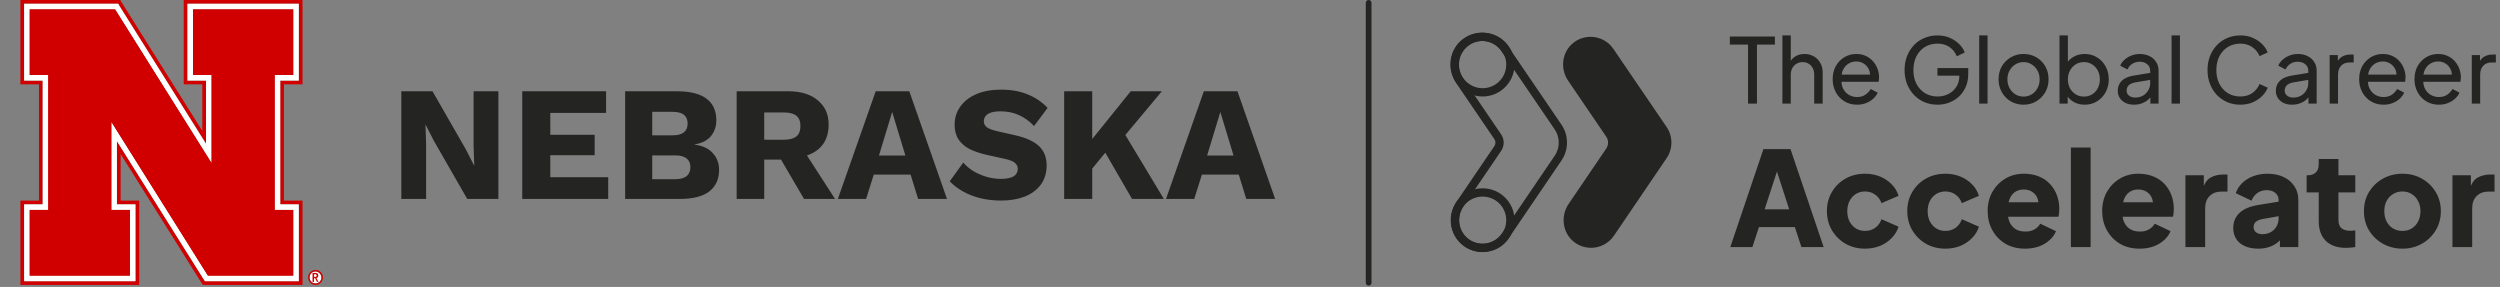 <svg width="941" height="108" viewBox="0 0 941 108" fill="none" xmlns="http://www.w3.org/2000/svg">
<rect x="0" y="0" width="941" height="108" fill="#808080" stroke="none"/>
<path d="M657.962 39L657.962 16.792L651.113 16.792L651.113 13.741L668.066 13.741L668.066 16.792L661.319 16.792L661.319 39L657.962 39ZM670.896 39L670.896 13.334L674.049 13.334L674.049 24.285L673.472 23.98C673.925 22.827 674.648 21.934 675.642 21.302C676.66 20.646 677.846 20.318 679.202 20.318C680.513 20.318 681.677 20.612 682.695 21.2C683.734 21.788 684.548 22.601 685.136 23.641C685.746 24.681 686.051 25.856 686.051 27.167L686.051 39L682.864 39L682.864 28.184C682.864 27.167 682.672 26.308 682.288 25.608C681.926 24.907 681.418 24.364 680.762 23.98C680.107 23.573 679.349 23.37 678.49 23.37C677.654 23.37 676.897 23.573 676.219 23.98C675.541 24.364 675.009 24.918 674.625 25.641C674.241 26.342 674.049 27.19 674.049 28.184L674.049 39L670.896 39ZM698.972 39.407C697.209 39.407 695.638 38.989 694.259 38.152C692.88 37.316 691.795 36.175 691.004 34.728C690.213 33.259 689.817 31.62 689.817 29.812C689.817 27.981 690.202 26.353 690.97 24.929C691.761 23.505 692.824 22.387 694.157 21.573C695.513 20.736 697.028 20.318 698.701 20.318C700.057 20.318 701.255 20.567 702.294 21.064C703.357 21.539 704.25 22.194 704.973 23.031C705.719 23.844 706.284 24.782 706.668 25.845C707.075 26.885 707.279 27.97 707.279 29.1C707.279 29.348 707.256 29.631 707.211 29.947C707.188 30.241 707.154 30.524 707.109 30.795L692.123 30.795L692.123 28.082L705.278 28.082L703.786 29.303C703.99 28.128 703.877 27.077 703.447 26.15C703.018 25.223 702.385 24.489 701.549 23.946C700.712 23.404 699.763 23.132 698.701 23.132C697.638 23.132 696.666 23.404 695.785 23.946C694.903 24.489 694.214 25.268 693.716 26.286C693.242 27.28 693.05 28.467 693.14 29.846C693.05 31.179 693.253 32.355 693.75 33.372C694.27 34.366 694.994 35.146 695.92 35.711C696.87 36.254 697.898 36.525 699.006 36.525C700.226 36.525 701.255 36.242 702.091 35.677C702.927 35.112 703.605 34.389 704.125 33.507L706.77 34.864C706.408 35.7 705.843 36.468 705.075 37.169C704.329 37.847 703.436 38.39 702.396 38.797C701.379 39.203 700.238 39.407 698.972 39.407ZM729.287 39.407C727.501 39.407 725.851 39.09 724.337 38.458C722.822 37.802 721.511 36.887 720.404 35.711C719.296 34.536 718.426 33.157 717.793 31.575C717.183 29.992 716.877 28.263 716.877 26.387C716.877 24.489 717.183 22.748 717.793 21.166C718.403 19.584 719.262 18.205 720.37 17.029C721.477 15.854 722.788 14.95 724.303 14.317C725.817 13.662 727.467 13.334 729.253 13.334C730.993 13.334 732.553 13.639 733.932 14.249C735.333 14.86 736.508 15.651 737.458 16.623C738.43 17.595 739.119 18.634 739.526 19.742L736.542 21.2C735.955 19.731 735.039 18.567 733.796 17.708C732.553 16.849 731.038 16.419 729.253 16.419C727.49 16.419 725.919 16.837 724.54 17.674C723.184 18.51 722.121 19.674 721.353 21.166C720.584 22.658 720.2 24.398 720.2 26.387C720.2 28.354 720.584 30.083 721.353 31.575C722.144 33.067 723.218 34.231 724.574 35.067C725.953 35.903 727.524 36.322 729.287 36.322C730.824 36.322 732.214 35.994 733.457 35.338C734.7 34.683 735.683 33.779 736.407 32.626C737.13 31.473 737.492 30.14 737.492 28.625L737.492 27.065L739.017 28.489L729.253 28.489L729.253 25.608L740.848 25.608L740.848 27.845C740.848 29.608 740.543 31.202 739.933 32.626C739.323 34.05 738.486 35.27 737.424 36.288C736.362 37.282 735.13 38.051 733.728 38.593C732.327 39.136 730.846 39.407 729.287 39.407ZM744.964 39L744.964 13.334L748.117 13.334L748.117 39L744.964 39ZM761.689 39.407C759.926 39.407 758.333 39 756.909 38.186C755.485 37.35 754.355 36.209 753.518 34.762C752.682 33.315 752.264 31.677 752.264 29.846C752.264 28.015 752.671 26.387 753.484 24.963C754.321 23.539 755.451 22.409 756.875 21.573C758.299 20.736 759.904 20.318 761.689 20.318C763.452 20.318 765.046 20.736 766.47 21.573C767.894 22.387 769.013 23.505 769.827 24.929C770.663 26.353 771.081 27.992 771.081 29.846C771.081 31.699 770.652 33.349 769.793 34.796C768.934 36.22 767.792 37.35 766.368 38.186C764.967 39 763.407 39.407 761.689 39.407ZM761.689 36.355C762.82 36.355 763.837 36.073 764.741 35.508C765.668 34.943 766.391 34.163 766.911 33.168C767.453 32.174 767.724 31.066 767.724 29.846C767.724 28.602 767.453 27.506 766.911 26.557C766.391 25.585 765.668 24.816 764.741 24.251C763.837 23.664 762.82 23.37 761.689 23.37C760.537 23.37 759.497 23.664 758.57 24.251C757.666 24.816 756.943 25.585 756.4 26.557C755.858 27.506 755.586 28.602 755.586 29.846C755.586 31.066 755.858 32.174 756.4 33.168C756.943 34.163 757.666 34.943 758.57 35.508C759.497 36.073 760.537 36.355 761.689 36.355ZM784.653 39.407C783.184 39.407 781.839 39.079 780.619 38.424C779.421 37.768 778.494 36.841 777.838 35.643L778.279 35.101L778.279 39L775.194 39L775.194 13.334L778.347 13.334L778.347 24.658L777.872 23.878C778.55 22.793 779.477 21.934 780.652 21.302C781.828 20.646 783.173 20.318 784.687 20.318C786.405 20.318 787.942 20.736 789.298 21.573C790.677 22.409 791.762 23.551 792.553 24.997C793.344 26.421 793.74 28.049 793.74 29.88C793.74 31.665 793.344 33.281 792.553 34.728C791.762 36.175 790.677 37.316 789.298 38.152C787.942 38.989 786.394 39.407 784.653 39.407ZM784.416 36.355C785.569 36.355 786.597 36.073 787.501 35.508C788.405 34.943 789.106 34.174 789.603 33.202C790.123 32.208 790.383 31.1 790.383 29.88C790.383 28.614 790.123 27.506 789.603 26.557C789.106 25.585 788.405 24.816 787.501 24.251C786.597 23.664 785.569 23.37 784.416 23.37C783.263 23.37 782.223 23.652 781.297 24.217C780.392 24.782 779.669 25.562 779.127 26.557C778.607 27.529 778.347 28.636 778.347 29.88C778.347 31.1 778.607 32.208 779.127 33.202C779.669 34.174 780.392 34.943 781.297 35.508C782.223 36.073 783.263 36.355 784.416 36.355ZM803.231 39.407C802.033 39.407 800.971 39.192 800.044 38.763C799.14 38.311 798.428 37.7 797.908 36.932C797.388 36.141 797.128 35.236 797.128 34.219C797.128 33.247 797.332 32.377 797.739 31.609C798.168 30.818 798.824 30.151 799.705 29.608C800.609 29.066 801.74 28.681 803.096 28.456L809.877 27.337L809.877 29.981L803.808 30.998C802.632 31.202 801.773 31.575 801.231 32.117C800.711 32.66 800.451 33.327 800.451 34.118C800.451 34.864 800.745 35.485 801.333 35.982C801.943 36.48 802.7 36.728 803.604 36.728C804.757 36.728 805.752 36.491 806.588 36.016C807.447 35.519 808.114 34.852 808.588 34.016C809.086 33.18 809.334 32.253 809.334 31.236L809.334 26.591C809.334 25.596 808.961 24.794 808.215 24.183C807.492 23.551 806.531 23.234 805.333 23.234C804.294 23.234 803.367 23.505 802.553 24.048C801.762 24.568 801.174 25.268 800.79 26.15L798.044 24.726C798.383 23.89 798.925 23.144 799.671 22.488C800.417 21.81 801.287 21.279 802.282 20.895C803.277 20.51 804.316 20.318 805.401 20.318C806.803 20.318 808.035 20.59 809.097 21.132C810.159 21.652 810.984 22.387 811.572 23.336C812.182 24.263 812.487 25.348 812.487 26.591L812.487 39L809.402 39L809.402 35.542L809.978 35.745C809.594 36.468 809.074 37.101 808.419 37.644C807.763 38.186 806.995 38.616 806.113 38.932C805.232 39.249 804.271 39.407 803.231 39.407ZM817.376 39L817.376 13.334L820.53 13.334L820.53 39L817.376 39ZM843.285 39.407C841.5 39.407 839.85 39.09 838.335 38.458C836.843 37.802 835.532 36.887 834.402 35.711C833.295 34.536 832.436 33.157 831.825 31.575C831.215 29.992 830.91 28.263 830.91 26.387C830.91 24.489 831.215 22.748 831.825 21.166C832.436 19.584 833.295 18.205 834.402 17.029C835.51 15.854 836.821 14.95 838.335 14.317C839.85 13.662 841.5 13.334 843.285 13.334C845.026 13.334 846.585 13.639 847.964 14.249C849.366 14.86 850.541 15.651 851.49 16.623C852.462 17.595 853.152 18.634 853.559 19.742L850.507 21.132C849.919 19.731 849.004 18.6 847.761 17.741C846.518 16.86 845.026 16.419 843.285 16.419C841.522 16.419 839.951 16.837 838.572 17.674C837.216 18.51 836.154 19.674 835.385 21.166C834.617 22.658 834.233 24.398 834.233 26.387C834.233 28.354 834.617 30.083 835.385 31.575C836.154 33.067 837.216 34.231 838.572 35.067C839.951 35.903 841.522 36.322 843.285 36.322C845.026 36.322 846.518 35.892 847.761 35.033C849.004 34.152 849.919 33.01 850.507 31.609L853.559 32.999C853.152 34.106 852.462 35.146 851.49 36.118C850.541 37.09 849.366 37.881 847.964 38.491C846.585 39.102 845.026 39.407 843.285 39.407ZM862.731 39.407C861.533 39.407 860.471 39.192 859.544 38.763C858.64 38.311 857.928 37.7 857.408 36.932C856.888 36.141 856.628 35.236 856.628 34.219C856.628 33.247 856.831 32.377 857.238 31.609C857.668 30.818 858.323 30.151 859.205 29.608C860.109 29.066 861.239 28.681 862.595 28.456L869.376 27.337L869.376 29.981L863.307 30.998C862.132 31.202 861.273 31.575 860.731 32.117C860.211 32.66 859.951 33.327 859.951 34.118C859.951 34.864 860.245 35.485 860.832 35.982C861.443 36.48 862.2 36.728 863.104 36.728C864.257 36.728 865.251 36.491 866.088 36.016C866.946 35.519 867.613 34.852 868.088 34.016C868.585 33.18 868.834 32.253 868.834 31.236L868.834 26.591C868.834 25.596 868.461 24.794 867.715 24.183C866.992 23.551 866.031 23.234 864.833 23.234C863.793 23.234 862.867 23.505 862.053 24.048C861.262 24.568 860.674 25.268 860.29 26.15L857.543 24.726C857.882 23.89 858.425 23.144 859.171 22.488C859.917 21.81 860.787 21.279 861.782 20.895C862.776 20.51 863.816 20.318 864.901 20.318C866.302 20.318 867.534 20.59 868.596 21.132C869.659 21.652 870.484 22.387 871.072 23.336C871.682 24.263 871.987 25.348 871.987 26.591L871.987 39L868.902 39L868.902 35.542L869.478 35.745C869.094 36.468 868.574 37.101 867.918 37.644C867.263 38.186 866.494 38.616 865.613 38.932C864.731 39.249 863.771 39.407 862.731 39.407ZM876.876 39L876.876 20.725L879.961 20.725L879.961 24.082L879.622 23.607C880.052 22.567 880.707 21.799 881.589 21.302C882.47 20.782 883.544 20.522 884.81 20.522L885.929 20.522L885.929 23.505L884.335 23.505C883.047 23.505 882.007 23.912 881.216 24.726C880.425 25.517 880.029 26.647 880.029 28.116L880.029 39L876.876 39ZM897.138 39.407C895.375 39.407 893.804 38.989 892.425 38.152C891.046 37.316 889.961 36.175 889.17 34.728C888.379 33.259 887.984 31.62 887.984 29.812C887.984 27.981 888.368 26.353 889.136 24.929C889.927 23.505 890.99 22.387 892.323 21.573C893.68 20.736 895.194 20.318 896.867 20.318C898.223 20.318 899.421 20.567 900.461 21.064C901.523 21.539 902.416 22.194 903.139 23.031C903.885 23.844 904.45 24.782 904.834 25.845C905.241 26.885 905.445 27.97 905.445 29.1C905.445 29.348 905.422 29.631 905.377 29.947C905.354 30.241 905.32 30.524 905.275 30.795L890.289 30.795L890.289 28.082L903.444 28.082L901.953 29.303C902.156 28.128 902.043 27.077 901.613 26.15C901.184 25.223 900.551 24.489 899.715 23.946C898.878 23.404 897.929 23.132 896.867 23.132C895.804 23.132 894.832 23.404 893.951 23.946C893.069 24.489 892.38 25.268 891.883 26.286C891.408 27.28 891.216 28.467 891.306 29.846C891.216 31.179 891.419 32.355 891.917 33.372C892.436 34.366 893.16 35.146 894.087 35.711C895.036 36.254 896.064 36.525 897.172 36.525C898.392 36.525 899.421 36.242 900.257 35.677C901.094 35.112 901.772 34.389 902.292 33.507L904.936 34.864C904.575 35.7 904.009 36.468 903.241 37.169C902.495 37.847 901.602 38.39 900.562 38.797C899.545 39.203 898.404 39.407 897.138 39.407ZM917.964 39.407C916.201 39.407 914.63 38.989 913.252 38.152C911.873 37.316 910.788 36.175 909.997 34.728C909.206 33.259 908.81 31.62 908.81 29.812C908.81 27.981 909.194 26.353 909.963 24.929C910.754 23.505 911.816 22.387 913.15 21.573C914.506 20.736 916.021 20.318 917.693 20.318C919.049 20.318 920.247 20.567 921.287 21.064C922.35 21.539 923.242 22.194 923.966 23.031C924.712 23.844 925.277 24.782 925.661 25.845C926.068 26.885 926.271 27.97 926.271 29.1C926.271 29.348 926.249 29.631 926.203 29.947C926.181 30.241 926.147 30.524 926.102 30.795L911.116 30.795L911.116 28.082L924.271 28.082L922.779 29.303C922.982 28.128 922.869 27.077 922.44 26.15C922.01 25.223 921.378 24.489 920.541 23.946C919.705 23.404 918.756 23.132 917.693 23.132C916.631 23.132 915.659 23.404 914.777 23.946C913.896 24.489 913.206 25.268 912.709 26.286C912.235 27.28 912.042 28.467 912.133 29.846C912.042 31.179 912.246 32.355 912.743 33.372C913.263 34.366 913.986 35.146 914.913 35.711C915.862 36.254 916.891 36.525 917.998 36.525C919.219 36.525 920.247 36.242 921.084 35.677C921.92 35.112 922.598 34.389 923.118 33.507L925.763 34.864C925.401 35.7 924.836 36.468 924.067 37.169C923.321 37.847 922.429 38.39 921.389 38.797C920.372 39.203 919.23 39.407 917.964 39.407ZM930.383 39L930.383 20.725L933.468 20.725L933.468 24.082L933.129 23.607C933.558 22.567 934.214 21.799 935.095 21.302C935.977 20.782 937.051 20.522 938.316 20.522L939.435 20.522L939.435 23.505L937.842 23.505C936.553 23.505 935.513 23.912 934.722 24.726C933.931 25.517 933.536 26.647 933.536 28.116L933.536 39L930.383 39ZM651.285 93L663.754 56.135L673.948 56.135L686.418 93L678.055 93L675.581 85.479L662.072 85.479L659.598 93L651.285 93ZM664.2 78.798L673.453 78.798L667.812 61.38L669.89 61.38L664.2 78.798ZM702 93.594C699.294 93.594 696.853 92.984 694.676 91.763C692.532 90.509 690.816 88.81 689.53 86.666C688.276 84.522 687.649 82.114 687.649 79.442C687.649 76.769 688.276 74.378 689.53 72.267C690.783 70.122 692.499 68.44 694.676 67.219C696.853 65.999 699.294 65.388 702 65.388C704.012 65.388 705.876 65.735 707.591 66.427C709.307 67.12 710.775 68.094 711.995 69.347C713.216 70.568 714.09 72.019 714.618 73.702L708.185 76.473C707.723 75.12 706.931 74.048 705.81 73.256C704.721 72.465 703.451 72.069 702 72.069C700.713 72.069 699.558 72.382 698.536 73.009C697.546 73.636 696.754 74.51 696.161 75.631C695.6 76.753 695.319 78.04 695.319 79.491C695.319 80.943 695.6 82.229 696.161 83.351C696.754 84.472 697.546 85.347 698.536 85.973C699.558 86.6 700.713 86.914 702 86.914C703.484 86.914 704.771 86.518 705.859 85.726C706.948 84.934 707.723 83.862 708.185 82.51L714.618 85.33C714.123 86.914 713.265 88.332 712.045 89.586C710.824 90.839 709.356 91.829 707.641 92.555C705.925 93.247 704.045 93.594 702 93.594ZM732.25 93.594C729.545 93.594 727.104 92.984 724.926 91.763C722.782 90.509 721.067 88.81 719.78 86.666C718.527 84.522 717.9 82.114 717.9 79.442C717.9 76.769 718.527 74.378 719.78 72.267C721.034 70.122 722.749 68.44 724.926 67.219C727.104 65.999 729.545 65.388 732.25 65.388C734.262 65.388 736.126 65.735 737.842 66.427C739.557 67.12 741.025 68.094 742.246 69.347C743.466 70.568 744.34 72.019 744.868 73.702L738.435 76.473C737.974 75.12 737.182 74.048 736.06 73.256C734.972 72.465 733.701 72.069 732.25 72.069C730.963 72.069 729.809 72.382 728.786 73.009C727.796 73.636 727.005 74.51 726.411 75.631C725.85 76.753 725.57 78.04 725.57 79.491C725.57 80.943 725.85 82.229 726.411 83.351C727.005 84.472 727.796 85.347 728.786 85.973C729.809 86.6 730.963 86.914 732.25 86.914C733.734 86.914 735.021 86.518 736.11 85.726C737.198 84.934 737.974 83.862 738.435 82.51L744.868 85.33C744.373 86.914 743.516 88.332 742.295 89.586C741.074 90.839 739.606 91.829 737.891 92.555C736.176 93.247 734.295 93.594 732.25 93.594ZM762.253 93.594C759.383 93.594 756.892 92.967 754.781 91.713C752.67 90.427 751.037 88.712 749.882 86.567C748.728 84.423 748.15 82.048 748.15 79.442C748.15 76.737 748.744 74.328 749.932 72.217C751.152 70.106 752.785 68.44 754.831 67.219C756.876 65.999 759.185 65.388 761.758 65.388C763.902 65.388 765.799 65.735 767.449 66.427C769.098 67.087 770.484 68.028 771.605 69.248C772.76 70.469 773.634 71.887 774.228 73.504C774.822 75.087 775.119 76.819 775.119 78.699C775.119 79.227 775.086 79.755 775.02 80.283C774.987 80.778 774.904 81.207 774.772 81.569L754.534 81.569L754.534 76.126L770.566 76.126L767.053 78.699C767.383 77.281 767.366 76.027 767.003 74.939C766.641 73.817 765.997 72.943 765.074 72.316C764.183 71.656 763.078 71.326 761.758 71.326C760.472 71.326 759.366 71.64 758.443 72.267C757.519 72.893 756.826 73.817 756.365 75.038C755.903 76.258 755.721 77.743 755.82 79.491C755.688 81.009 755.87 82.345 756.365 83.499C756.859 84.654 757.618 85.561 758.641 86.221C759.663 86.848 760.9 87.161 762.352 87.161C763.672 87.161 764.793 86.897 765.717 86.369C766.674 85.841 767.416 85.116 767.944 84.192L773.882 87.013C773.354 88.332 772.513 89.487 771.358 90.476C770.236 91.466 768.9 92.241 767.35 92.802C765.799 93.33 764.1 93.594 762.253 93.594ZM779.489 93L779.489 55.541L786.912 55.541L786.912 93L779.489 93ZM805.357 93.594C802.487 93.594 799.997 92.967 797.886 91.713C795.774 90.427 794.141 88.712 792.987 86.567C791.832 84.423 791.255 82.048 791.255 79.442C791.255 76.737 791.849 74.328 793.036 72.217C794.257 70.106 795.89 68.44 797.935 67.219C799.98 65.999 802.29 65.388 804.863 65.388C807.007 65.388 808.904 65.735 810.553 66.427C812.203 67.087 813.588 68.028 814.71 69.248C815.864 70.469 816.739 71.887 817.332 73.504C817.926 75.087 818.223 76.819 818.223 78.699C818.223 79.227 818.19 79.755 818.124 80.283C818.091 80.778 818.009 81.207 817.877 81.569L797.638 81.569L797.638 76.126L813.671 76.126L810.157 78.699C810.487 77.281 810.471 76.027 810.108 74.939C809.745 73.817 809.102 72.943 808.178 72.316C807.287 71.656 806.182 71.326 804.863 71.326C803.576 71.326 802.471 71.64 801.547 72.267C800.624 72.893 799.931 73.817 799.469 75.038C799.007 76.258 798.826 77.743 798.925 79.491C798.793 81.009 798.974 82.345 799.469 83.499C799.964 84.654 800.723 85.561 801.745 86.221C802.768 86.848 804.005 87.161 805.456 87.161C806.776 87.161 807.898 86.897 808.821 86.369C809.778 85.841 810.52 85.116 811.048 84.192L816.986 87.013C816.458 88.332 815.617 89.487 814.462 90.476C813.341 91.466 812.005 92.241 810.454 92.802C808.904 93.33 807.205 93.594 805.357 93.594ZM822.594 93L822.594 65.982L829.522 65.982L829.522 72.465L829.027 71.524C829.62 69.248 830.594 67.714 831.946 66.922C833.332 66.098 834.965 65.685 836.845 65.685L838.428 65.685L838.428 72.118L836.103 72.118C834.288 72.118 832.82 72.679 831.699 73.8C830.577 74.889 830.016 76.44 830.016 78.452L830.016 93L822.594 93ZM850.044 93.594C848.098 93.594 846.415 93.28 844.997 92.654C843.578 92.027 842.49 91.136 841.731 89.981C840.972 88.794 840.593 87.392 840.593 85.775C840.593 84.258 840.939 82.922 841.632 81.767C842.325 80.58 843.381 79.59 844.799 78.798C846.251 78.007 848.048 77.446 850.193 77.116L858.456 75.78L858.456 81.223L851.529 82.46C850.473 82.658 849.665 83.004 849.104 83.499C848.543 83.961 848.263 84.637 848.263 85.528C848.263 86.353 848.576 86.996 849.203 87.458C849.83 87.92 850.605 88.151 851.529 88.151C852.749 88.151 853.821 87.887 854.745 87.359C855.669 86.831 856.378 86.122 856.873 85.231C857.401 84.308 857.665 83.301 857.665 82.213L857.665 75.186C857.665 74.163 857.252 73.306 856.428 72.613C855.636 71.92 854.547 71.574 853.162 71.574C851.842 71.574 850.671 71.937 849.648 72.662C848.659 73.388 847.933 74.345 847.471 75.532L841.533 72.712C842.061 71.194 842.902 69.891 844.057 68.803C845.211 67.714 846.597 66.873 848.213 66.279C849.83 65.685 851.595 65.388 853.508 65.388C855.784 65.388 857.797 65.801 859.545 66.626C861.293 67.45 862.646 68.605 863.603 70.089C864.592 71.541 865.087 73.24 865.087 75.186L865.087 93L858.159 93L858.159 88.645L859.842 88.349C859.05 89.536 858.176 90.526 857.219 91.318C856.263 92.076 855.19 92.637 854.003 93C852.815 93.396 851.496 93.594 850.044 93.594ZM883.062 93.297C879.796 93.297 877.255 92.423 875.441 90.674C873.66 88.893 872.769 86.419 872.769 83.252L872.769 72.415L868.217 72.415L868.217 65.982L868.464 65.982C869.85 65.982 870.905 65.636 871.631 64.943C872.39 64.25 872.769 63.211 872.769 61.826L872.769 59.846L880.191 59.846L880.191 65.982L886.525 65.982L886.525 72.415L880.191 72.415L880.191 82.757C880.191 83.681 880.356 84.456 880.686 85.083C881.016 85.677 881.528 86.122 882.22 86.419C882.913 86.716 883.771 86.864 884.793 86.864C885.024 86.864 885.288 86.848 885.585 86.815C885.882 86.782 886.195 86.749 886.525 86.716L886.525 93C886.031 93.066 885.47 93.132 884.843 93.198C884.216 93.264 883.622 93.297 883.062 93.297ZM904.285 93.594C901.613 93.594 899.171 92.984 896.961 91.763C894.784 90.542 893.036 88.876 891.716 86.765C890.429 84.621 889.786 82.196 889.786 79.491C889.786 76.753 890.429 74.328 891.716 72.217C893.036 70.106 894.784 68.44 896.961 67.219C899.171 65.999 901.613 65.388 904.285 65.388C906.957 65.388 909.382 65.999 911.559 67.219C913.736 68.44 915.468 70.106 916.755 72.217C918.074 74.328 918.734 76.753 918.734 79.491C918.734 82.196 918.074 84.621 916.755 86.765C915.468 88.876 913.736 90.542 911.559 91.763C909.382 92.984 906.957 93.594 904.285 93.594ZM904.285 86.914C905.637 86.914 906.808 86.6 907.798 85.973C908.821 85.347 909.612 84.472 910.173 83.351C910.767 82.229 911.064 80.943 911.064 79.491C911.064 78.04 910.767 76.769 910.173 75.681C909.612 74.559 908.821 73.685 907.798 73.058C906.808 72.398 905.637 72.069 904.285 72.069C902.932 72.069 901.745 72.398 900.722 73.058C899.699 73.685 898.891 74.559 898.297 75.681C897.736 76.769 897.456 78.04 897.456 79.491C897.456 80.943 897.736 82.229 898.297 83.351C898.891 84.472 899.699 85.347 900.722 85.973C901.745 86.6 902.932 86.914 904.285 86.914ZM923.107 93L923.107 65.982L930.034 65.982L930.034 72.465L929.539 71.524C930.133 69.248 931.106 67.714 932.459 66.922C933.844 66.098 935.477 65.685 937.358 65.685L938.941 65.685L938.941 72.118L936.615 72.118C934.801 72.118 933.333 72.679 932.211 73.8C931.09 74.889 930.529 76.44 930.529 78.452L930.529 93L923.107 93Z" fill="#242423"/>
<path d="M598.86 93.269C596.717 93.269 594.557 92.613 592.684 91.233C588.142 87.886 587.255 81.424 590.424 76.759L604.597 55.901C605.507 54.559 605.507 52.793 604.597 51.452L590.239 30.377C587.085 25.743 587.926 19.335 592.406 15.965C597.187 12.364 603.95 13.521 607.281 18.41L627.314 47.804C629.72 51.336 629.728 55.978 627.322 59.517L607.489 88.711C605.476 91.672 602.199 93.276 598.868 93.276L598.86 93.269Z" fill="#242423"/>
<path d="M558.009 93.269C555.866 93.269 553.707 92.613 551.833 91.233C547.291 87.886 546.404 81.424 549.573 76.759L563.746 55.901C564.656 54.559 564.656 52.793 563.746 51.452L549.381 30.377C546.227 25.743 547.067 19.335 551.548 15.965C556.328 12.364 563.091 13.521 566.422 18.41L586.455 47.804C588.861 51.336 588.869 55.978 586.463 59.517L566.63 88.711C564.618 91.672 561.341 93.276 558.009 93.276V93.269Z" stroke="#242423" stroke-width="3.118" stroke-miterlimit="10"/>
<path d="M558.057 93.33C563.827 93.33 568.505 88.652 568.505 82.882C568.505 77.111 563.827 72.433 558.057 72.433C552.286 72.433 547.608 77.111 547.608 82.882C547.608 88.652 552.286 93.33 558.057 93.33Z" stroke="#242423" stroke-width="3.118" stroke-miterlimit="10"/>
<path d="M558.057 34.757C563.827 34.757 568.505 30.079 568.505 24.309C568.505 18.538 563.827 13.86 558.057 13.86C552.286 13.86 547.608 18.538 547.608 24.309C547.608 30.079 552.286 34.757 558.057 34.757Z" stroke="#242423" stroke-width="3.118" stroke-miterlimit="10"/>
<g clip-path="url(#clip0_665_68)">
<path d="M118.759 106.688C117.501 106.688 116.523 105.7 116.523 104.43C116.523 103.16 117.501 102.172 118.759 102.172C119.946 102.172 120.994 103.231 120.994 104.43C120.994 105.7 120.016 106.688 118.759 106.688Z" fill="white"/>
<path d="M118.829 101.608C117.222 101.608 115.964 102.878 115.964 104.43C115.964 105.983 117.222 107.253 118.759 107.253C120.296 107.253 121.553 105.983 121.553 104.43C121.553 102.878 120.296 101.608 118.829 101.608ZM118.759 106.688C117.501 106.688 116.523 105.7 116.523 104.43C116.523 103.16 117.501 102.172 118.759 102.172C119.946 102.172 120.994 103.231 120.994 104.43C120.994 105.7 120.016 106.688 118.759 106.688Z" fill="#D00000"/>
<path d="M117.641 102.737H118.619C119.038 102.737 119.178 102.737 119.388 102.878C119.667 103.019 119.807 103.301 119.807 103.654C119.807 103.936 119.737 104.148 119.597 104.36C119.527 104.501 119.388 104.501 119.178 104.642H119.108L119.877 106.124H119.318L118.619 104.712H118.2V106.124H117.641V102.737ZM118.479 104.219C118.479 104.219 118.689 104.219 118.759 104.219C119.038 104.148 119.178 104.007 119.178 103.654C119.178 103.442 119.108 103.301 118.899 103.231C118.829 103.231 118.829 103.231 118.479 103.231H118.2V104.219H118.479Z" fill="#D00000"/>
<path d="M110.376 -6.10352e-05H72.652H69.159V3.528V28.224V31.752H72.652H76.145V49.252L46.246 1.623L45.268 -6.10352e-05H43.312H11.177H7.684V3.528V28.224V31.752H11.177H14.67V75.5H11.177H7.684V79.028V103.725V107.253H11.177H48.901H52.394V103.725V79.028V75.5H48.901H45.408V58.001L75.307 105.63L76.355 107.253H78.241H110.376H113.869V103.725V79.028V75.5H110.376H106.883V31.752H110.376H113.869V28.224V3.528V-6.10352e-05H110.376ZM112.471 3.528V28.224V30.341H110.376H105.486V76.911H110.376H112.471V79.028V103.725V105.841H110.376H78.241H77.123L76.495 104.854L44.011 53.132V76.911H48.901H50.996V79.028V103.725V105.841H48.901H11.177H9.081V103.725V79.028V76.911H11.177H16.067V30.341H11.177H9.081V28.224V3.528V1.411H11.177H43.312H44.43L45.058 2.399L77.542 54.12V30.341H72.652H70.557V28.224V3.528V1.411H72.652H110.376H112.471V3.528Z" fill="#D00000"/>
<path d="M79.638 61.388L43.312 3.528H11.177V28.224C11.177 28.224 16.626 28.224 18.163 28.224C18.163 30.553 18.163 76.7 18.163 79.028C16.626 79.028 11.177 79.028 11.177 79.028V103.725H48.901V79.028C48.901 79.028 43.452 79.028 41.915 79.028C41.915 77.194 41.915 45.865 41.915 45.865L78.241 103.725H110.376V79.028C110.376 79.028 104.927 79.028 103.39 79.028C103.39 76.7 103.39 30.553 103.39 28.224C104.927 28.224 110.376 28.224 110.376 28.224V3.528H72.652V28.224C72.652 28.224 78.101 28.224 79.638 28.224C79.638 30.059 79.638 61.388 79.638 61.388Z" fill="#D00000"/>
<path d="M79.638 61.388L43.312 3.528L79.638 61.388Z" fill="#D00000"/>
<path d="M110.376 1.411H72.653H70.557V3.528V28.224V30.341H72.653H77.543V54.12L45.059 2.399L44.5 1.411H43.312H11.177H9.082V3.528V28.224V30.341H11.177H16.067V76.912H11.177H9.082V79.028V103.725V105.842H11.177H48.901H50.996V103.725V79.028V76.912H48.901H44.011V53.132L76.495 104.854L77.124 105.842H78.241H110.376H112.472V103.725V79.028V76.912H110.376H105.486V30.341H110.376H112.472V28.224V3.528V1.411H110.376ZM48.901 79.028V103.725H11.177V79.028C11.177 79.028 16.626 79.028 18.163 79.028C18.163 76.7 18.163 30.553 18.163 28.224C16.626 28.224 11.177 28.224 11.177 28.224V3.528H43.312L79.638 61.388C79.638 61.388 79.638 30.059 79.638 28.224C78.102 28.224 72.653 28.224 72.653 28.224V3.528H110.376V28.224C110.376 28.224 104.927 28.224 103.39 28.224C103.39 30.553 103.39 76.7 103.39 79.028C104.927 79.028 110.376 79.028 110.376 79.028V103.725H78.241L41.915 45.865C41.915 45.865 41.915 77.194 41.915 79.028C43.452 79.028 48.901 79.028 48.901 79.028Z" fill="white"/>
<path d="M79.638 61.388L43.312 3.528H11.177V28.224C11.177 28.224 16.626 28.224 18.163 28.224C18.163 30.553 18.163 76.7 18.163 79.028C16.626 79.028 11.177 79.028 11.177 79.028V103.725H48.901V79.028C48.901 79.028 43.452 79.028 41.915 79.028C41.915 77.194 41.915 45.865 41.915 45.865L78.241 103.725H110.376V79.028C110.376 79.028 104.927 79.028 103.39 79.028C103.39 76.7 103.39 30.553 103.39 28.224C104.927 28.224 110.376 28.224 110.376 28.224V3.528H72.652V28.224C72.652 28.224 78.101 28.224 79.638 28.224C79.638 30.059 79.638 61.388 79.638 61.388Z" fill="#D00000"/>
</g>
<path d="M187.593 34.352V74.875H175.866L163.279 52.956L160.209 46.939H160.148L160.393 54.43V74.875H151.061V34.352H162.788L175.375 56.272L178.444 62.289H178.506L178.26 54.798V34.352H187.593ZM196.57 74.875V34.352H228.129V42.519H207.13V50.746H223.831V58.421H207.13V66.71H228.927V74.875H196.57ZM235.304 74.875V34.352H255.012C260.006 34.394 263.69 35.355 266.064 37.238C268.438 39.08 269.625 41.761 269.625 45.281C269.625 47.574 268.95 49.559 267.599 51.237C266.248 52.874 264.181 53.918 261.398 54.368V54.43C264.509 54.839 266.821 55.924 268.336 57.684C269.891 59.403 270.669 61.491 270.669 63.947C270.669 67.426 269.441 70.127 266.985 72.051C264.529 73.934 260.845 74.875 255.933 74.875H235.304ZM245.496 67.446H254.153C256.077 67.446 257.509 67.057 258.451 66.28C259.392 65.502 259.863 64.376 259.863 62.903C259.863 61.47 259.392 60.385 258.451 59.649C257.509 58.871 256.077 58.482 254.153 58.482H245.496V67.446ZM245.496 50.93H253.171C256.936 50.93 258.819 49.456 258.819 46.509C258.819 43.562 256.936 42.089 253.171 42.089H245.496V50.93ZM296.616 34.352C301.446 34.352 305.191 35.499 307.851 37.791C310.553 40.042 311.904 43.051 311.904 46.816C311.904 50.951 310.573 54.102 307.913 56.272C305.252 58.441 301.507 59.526 296.677 59.526L295.695 60.078H287.651V74.875H277.275V34.352H296.616ZM295.142 52.588C297.189 52.588 298.724 52.178 299.747 51.36C300.77 50.541 301.282 49.231 301.282 47.43C301.282 45.67 300.77 44.381 299.747 43.562C298.724 42.744 297.189 42.334 295.142 42.334H287.651V52.588H295.142ZM301.343 54.798L314.298 74.875H302.633L292.256 57.131L301.343 54.798ZM356.445 74.875H345.578L342.754 65.727H328.878L325.992 74.875H315.37L329.614 34.352H342.262L356.445 74.875ZM330.842 58.544H340.789L335.816 42.15L330.842 58.544ZM376.819 33.739C380.585 33.739 383.9 34.332 386.766 35.519C389.672 36.665 392.189 38.364 394.318 40.615L389.222 47.43C387.461 45.588 385.558 44.217 383.511 43.317C381.506 42.375 379.214 41.904 376.635 41.904C375.12 41.904 373.892 42.068 372.951 42.396C372.01 42.723 371.334 43.173 370.925 43.746C370.515 44.319 370.311 44.974 370.311 45.711C370.311 46.571 370.7 47.308 371.477 47.922C372.296 48.495 373.606 48.986 375.407 49.395L382.222 50.93C386.274 51.871 389.242 53.243 391.125 55.044C393.008 56.845 393.949 59.239 393.949 62.227C393.949 65.093 393.212 67.528 391.739 69.534C390.265 71.499 388.239 72.993 385.66 74.016C383.082 74.998 380.135 75.489 376.819 75.489C374.118 75.489 371.539 75.203 369.083 74.63C366.627 74.016 364.417 73.156 362.452 72.051C360.487 70.946 358.829 69.677 357.479 68.244L362.575 61.184C363.598 62.371 364.846 63.435 366.32 64.376C367.834 65.277 369.472 65.993 371.232 66.525C373.033 67.057 374.854 67.323 376.696 67.323C378.129 67.323 379.316 67.18 380.257 66.894C381.24 66.607 381.956 66.177 382.406 65.604C382.857 65.031 383.082 64.356 383.082 63.578C383.082 62.719 382.775 62.002 382.161 61.429C381.547 60.815 380.38 60.304 378.661 59.894L371.17 58.236C368.878 57.704 366.832 57.008 365.031 56.149C363.27 55.248 361.879 54.061 360.855 52.588C359.832 51.073 359.321 49.191 359.321 46.939C359.321 44.401 360.016 42.15 361.408 40.185C362.8 38.18 364.805 36.604 367.425 35.458C370.045 34.312 373.176 33.739 376.819 33.739ZM437.329 34.352L418.296 57.131L417.62 55.535L407.981 67.262L405.954 58.728L425.602 34.352H437.329ZM411.112 34.352V74.875H400.551V34.352H411.112ZM421.734 47.737L438.066 74.875H426.093L413.813 53.632L421.734 47.737ZM479.961 74.875H469.094L466.27 65.727H452.394L449.508 74.875H438.886L453.13 34.352H465.778L479.961 74.875ZM454.358 58.544H464.305L459.332 42.15L454.358 58.544Z" fill="#242423"/>
<line x1="515.159" y1="1.075" x2="515.159" y2="106.423" stroke="#242423" stroke-width="2.15" stroke-linecap="round"/>
<defs>
<clipPath id="clip0_665_68">
<rect width="121.553" height="107.253" fill="white"/>
</clipPath>
</defs>
</svg>
